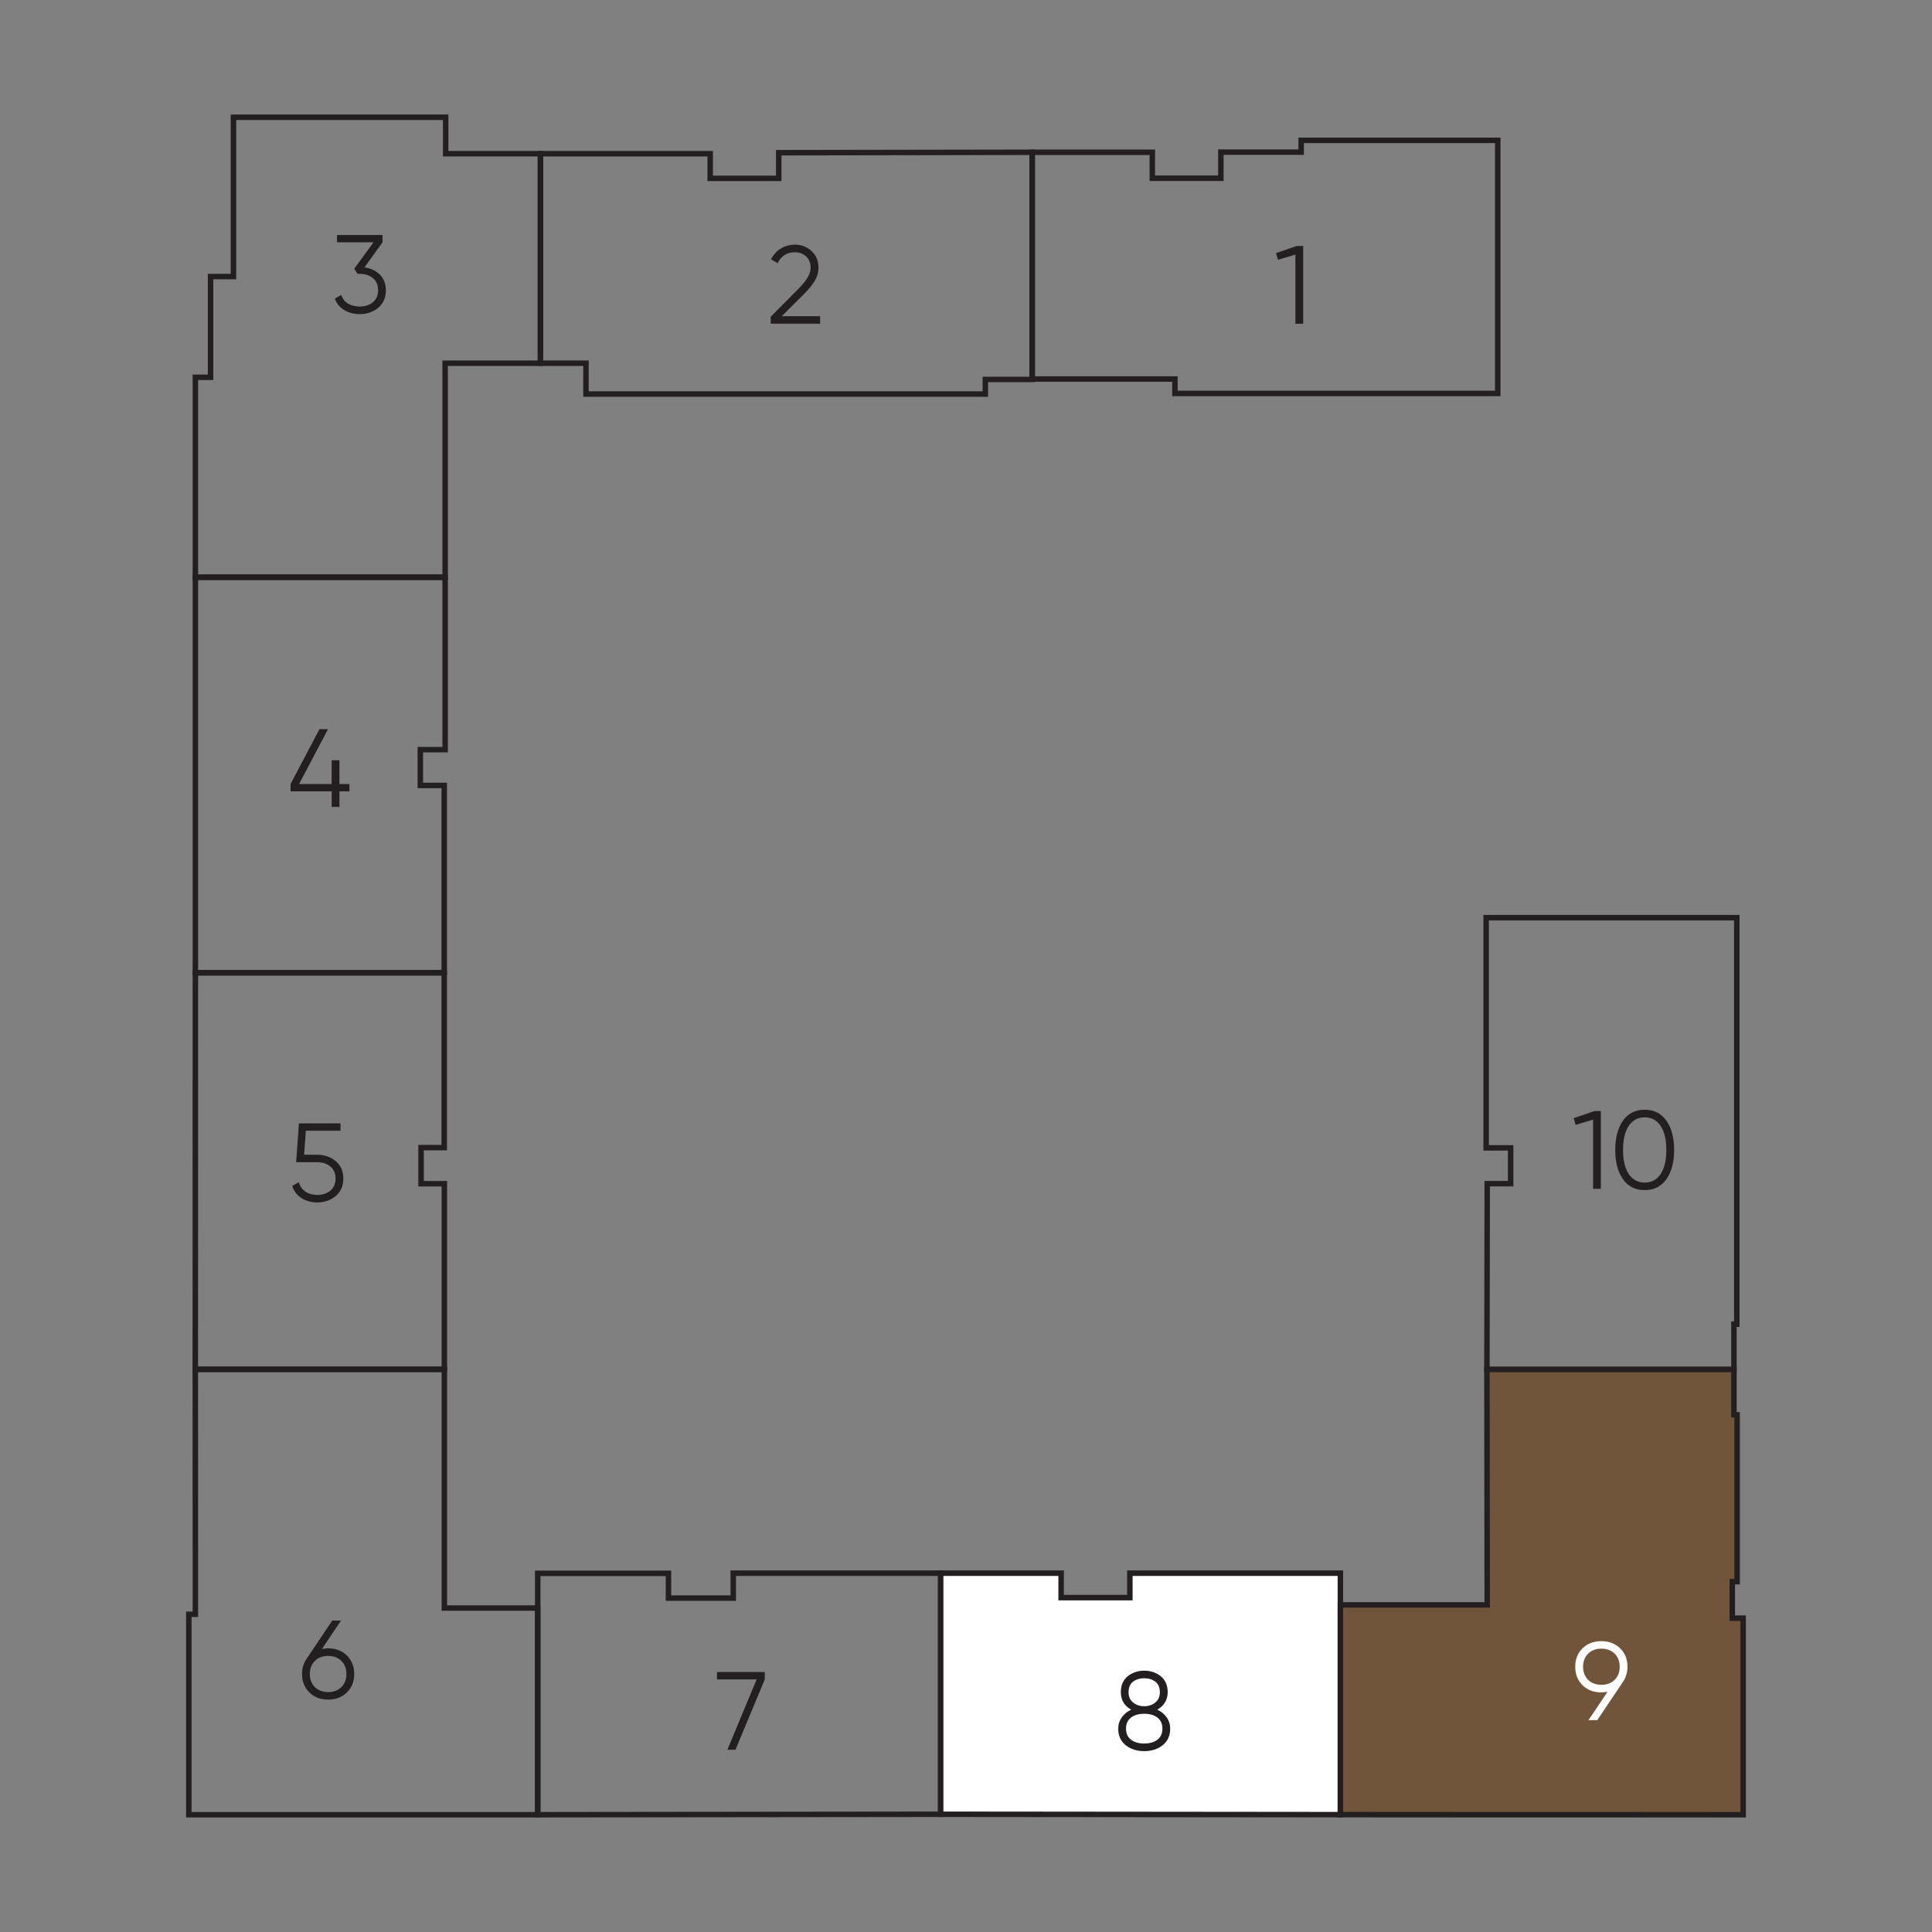 <?xml version="1.0" encoding="utf-8"?>
<!-- Generator: Adobe Illustrator 26.1.0, SVG Export Plug-In . SVG Version: 6.00 Build 0)  -->
<svg version="1.1" baseProfile="basic" xmlns="http://www.w3.org/2000/svg" xmlns:xlink="http://www.w3.org/1999/xlink" x="0px"
	 y="0px" viewBox="0 0 500 500" xml:space="preserve">
<rect x="0" y="0" width="500" height="500" fill="#808080" stroke="none"/>
<style type="text/css">
	.st0{fill:none;}
	.st1{fill:none;stroke:#231F20;stroke-width:1.417;stroke-miterlimit:10;}
	.st2{fill:#FFFFFF;stroke:#231F20;stroke-width:1.417;stroke-miterlimit:10;}
	.st3{fill:#71553A;stroke:#231F20;stroke-width:1.417;stroke-miterlimit:10;}
	.st4{fill:#231F20;}
	.st5{fill:#FFFFFF;}
</style>
<g id="Layer_1">
	<rect y="0" class="st0" width="500" height="500"/>
</g>
<g id="Layer_2">
	<polygon class="st1" points="267.13,98.09 267.13,39.41 298.22,39.41 298.22,46.13 315.96,46.13 315.96,39.37 336.74,39.37 
		336.74,36.32 387.62,36.32 387.62,101.82 304.07,101.82 304.07,98.09 	"/>
	<polygon class="st1" points="255.01,98.2 255.01,101.98 151.65,101.98 151.65,94 144.42,94 139.87,94 139.87,39.78 144.56,39.78 
		183.8,39.78 183.8,46.16 201.54,46.16 201.54,39.52 267.13,39.41 267.13,98.2 	"/>
	<polygon class="st1" points="139.87,94 139.87,39.78 115.34,39.78 115.34,30.35 60.42,30.35 60.42,71.57 54.49,71.57 54.49,97.64 
		50.56,97.64 50.56,149.39 115.2,149.39 115.2,94 	"/>
	<polygon class="st1" points="114.97,251.75 50.56,251.75 50.56,149.39 115.2,149.39 115.2,166.37 115.2,194.01 108.78,194.01 
		108.78,203.27 114.97,203.27 	"/>
	<polygon class="st1" points="50.54,354.38 115,354.38 115,306.35 108.97,306.35 108.97,297 114.97,297 114.97,251.75 50.56,251.75 
			"/>
	<polygon class="st1" points="139.16,469.65 139.16,416.16 115,416.16 115,354.38 50.54,354.38 50.56,401.32 50.56,417.77 
		48.87,417.77 48.87,469.65 	"/>
	<polygon class="st1" points="139.16,469.65 139.16,416.16 139.16,407.18 173,407.18 173,413.59 189.76,413.59 189.76,407.14 
		243.45,407.14 243.45,469.53 	"/>
	<polygon class="st2" points="346.89,469.63 346.89,415.35 346.89,407.14 292.41,407.14 292.41,413.46 274.62,413.46 274.62,407.14 
		243.45,407.14 243.45,469.53 	"/>
	<polygon class="st1" points="448.74,354.41 384.81,354.41 384.89,306.33 390.95,306.33 390.95,297.07 384.61,297.07 384.61,237.5 
		449.48,237.5 449.48,342.7 448.74,342.7 	"/>
	<polygon class="st3" points="451.13,469.65 451.13,418.78 448.31,418.78 448.31,409.34 449.56,409.34 449.56,366.15 448.74,366.15 
		448.74,354.41 384.81,354.41 384.89,415.35 346.89,415.35 346.89,469.63 	"/>
	<g>
		<path class="st4" d="M335.54,63.67h1.72v20.11h-2.01v-17.9l-4.51,1.35l-0.52-1.72L335.54,63.67z"/>
	</g>
	<g>
		<path class="st4" d="M199.46,83.78v-1.81l7.24-7.3c2.07-2.07,3.1-3.84,3.1-5.31c0-1.28-0.4-2.28-1.19-3
			c-0.8-0.72-1.75-1.08-2.86-1.08c-2.07,0-3.57,0.95-4.51,2.84l-1.69-1.01c0.63-1.24,1.49-2.19,2.59-2.83
			c1.09-0.64,2.3-0.96,3.62-0.96c1.61,0,3.02,0.54,4.24,1.62c1.22,1.08,1.82,2.55,1.82,4.41c0,1.17-0.33,2.29-0.98,3.36
			c-0.65,1.07-1.57,2.2-2.76,3.39l-5.75,5.72h9.91v1.95H199.46z"/>
	</g>
	<g>
		<path class="st4" d="M94.31,69.21c1.61,0.21,2.94,0.83,3.98,1.85c1.04,1.02,1.57,2.38,1.57,4.06c0,1.92-0.66,3.42-1.97,4.52
			c-1.31,1.1-2.91,1.65-4.78,1.65c-1.49,0-2.83-0.34-3.99-1.03c-1.17-0.69-1.99-1.68-2.47-2.96l1.67-0.98
			c0.33,1,0.91,1.75,1.75,2.25c0.84,0.51,1.86,0.76,3.04,0.76c1.38,0,2.51-0.37,3.4-1.11c0.89-0.74,1.34-1.78,1.34-3.12
			c0-1.34-0.45-2.38-1.34-3.12s-2.03-1.11-3.4-1.11v-0.03l-0.03,0.03h-0.55l-0.86-1.32l5-6.84h-9.45v-1.9h11.78v1.9L94.31,69.21z"/>
	</g>
	<g>
		<path class="st4" d="M90.43,202.9v1.9h-2.58v4.02h-2.01v-4.02H75.2v-1.9l7.47-14.19h2.21l-7.47,14.19h8.42v-6.15h2.01v6.15H90.43z
			"/>
	</g>
	<g>
		<path class="st4" d="M82.1,298.85c1.88,0,3.47,0.55,4.78,1.65s1.97,2.61,1.97,4.52s-0.66,3.42-1.97,4.52s-2.91,1.65-4.78,1.65
			c-1.51,0-2.86-0.37-4.05-1.11s-1.99-1.8-2.41-3.17l1.69-0.98c0.29,1.07,0.86,1.89,1.71,2.46c0.85,0.57,1.87,0.85,3.06,0.85
			c1.38,0,2.51-0.37,3.4-1.11c0.89-0.74,1.34-1.78,1.34-3.12s-0.45-2.38-1.34-3.12s-2.02-1.11-3.4-1.11h-5.46l0.72-10.05h10.77v1.9
			h-8.99l-0.43,6.21H82.1z"/>
	</g>
	<g>
		<path class="st4" d="M84.92,426.59c1.97,0,3.59,0.62,4.85,1.85c1.26,1.24,1.9,2.83,1.9,4.78c0,1.95-0.63,3.55-1.9,4.78
			c-1.26,1.24-2.88,1.85-4.85,1.85c-1.97,0-3.59-0.62-4.85-1.85c-1.26-1.23-1.9-2.83-1.9-4.78c0-1.51,0.41-2.85,1.24-4.02l6.58-9.8
			h2.27l-4.94,7.35C83.83,426.65,84.37,426.59,84.92,426.59z M81.49,436.62c0.87,0.86,2.02,1.29,3.43,1.29
			c1.42,0,2.56-0.43,3.43-1.29c0.87-0.86,1.31-1.99,1.31-3.39c0-1.4-0.44-2.53-1.31-3.39c-0.87-0.86-2.02-1.29-3.43-1.29
			c-1.42,0-2.56,0.43-3.43,1.29c-0.87,0.86-1.31,1.99-1.31,3.39C80.18,434.63,80.62,435.76,81.49,436.62z"/>
	</g>
	<g>
		<path class="st4" d="M185.57,432.72h12.35v1.9l-7.58,18.21h-2.1l7.58-18.21h-10.26V432.72z"/>
	</g>
	<g>
		<path class="st4" d="M299.51,442.46c1.01,0.48,1.82,1.14,2.43,2c0.6,0.85,0.9,1.82,0.9,2.92c0,1.82-0.64,3.24-1.92,4.27
			c-1.28,1.02-2.88,1.54-4.8,1.54s-3.51-0.51-4.8-1.54c-1.28-1.02-1.92-2.45-1.92-4.27c0-1.09,0.3-2.06,0.91-2.92
			c0.6-0.85,1.41-1.52,2.43-2c-1.78-1.01-2.67-2.52-2.67-4.51c0-1.8,0.6-3.18,1.79-4.14c1.2-0.96,2.62-1.44,4.27-1.44
			c1.65,0,3.07,0.48,4.27,1.44c1.2,0.96,1.8,2.34,1.8,4.14C302.18,439.94,301.29,441.44,299.51,442.46z M292.7,450.23
			c0.86,0.66,2,0.99,3.42,0.99c1.42,0,2.56-0.33,3.42-0.99c0.86-0.66,1.29-1.61,1.29-2.86c0-1.24-0.43-2.2-1.29-2.86
			c-0.86-0.66-2-0.99-3.42-0.99c-1.42,0-2.56,0.33-3.42,0.99c-0.86,0.66-1.29,1.61-1.29,2.86
			C291.41,448.62,291.84,449.57,292.7,450.23z M299.01,435.22c-0.78-0.59-1.74-0.89-2.89-0.89c-1.15,0-2.11,0.3-2.89,0.89
			c-0.78,0.59-1.16,1.5-1.16,2.73c0,1.15,0.4,2.04,1.19,2.67c0.79,0.63,1.75,0.95,2.86,0.95c1.11,0,2.06-0.32,2.86-0.95
			c0.79-0.63,1.19-1.52,1.19-2.67C300.17,436.72,299.79,435.81,299.01,435.22z"/>
	</g>
	<g>
		<path class="st5" d="M421.19,431.35c0,1.51-0.41,2.85-1.24,4.02l-6.58,9.8h-2.27l4.94-7.35c-0.52,0.11-1.05,0.17-1.61,0.17
			c-1.97,0-3.59-0.62-4.86-1.85c-1.26-1.24-1.9-2.83-1.9-4.78s0.63-3.55,1.9-4.78c1.26-1.24,2.88-1.85,4.86-1.85
			c1.97,0,3.59,0.62,4.85,1.85C420.56,427.8,421.19,429.4,421.19,431.35z M411.01,427.96c-0.87,0.86-1.31,1.99-1.31,3.39
			c0,1.4,0.44,2.53,1.31,3.39c0.87,0.86,2.02,1.29,3.43,1.29c1.42,0,2.56-0.43,3.43-1.29c0.87-0.86,1.31-1.99,1.31-3.39
			c0-1.4-0.44-2.53-1.31-3.39c-0.87-0.86-2.02-1.29-3.43-1.29C413.03,426.67,411.88,427.1,411.01,427.96z"/>
	</g>
	<g>
		<path class="st4" d="M412.58,287.55h1.72v20.11h-2.01v-17.9l-4.51,1.35l-0.52-1.72L412.58,287.55z"/>
		<path class="st4" d="M431.26,305.17c-1.33,1.89-3.2,2.83-5.62,2.83s-4.29-0.94-5.62-2.83s-2-4.41-2-7.57c0-3.16,0.67-5.68,2-7.57
			c1.33-1.89,3.2-2.83,5.62-2.83s4.29,0.94,5.62,2.83c1.33,1.89,2,4.41,2,7.57C433.26,300.76,432.59,303.29,431.26,305.17z
			 M421.52,303.84c0.99,1.47,2.36,2.21,4.12,2.21s3.14-0.74,4.12-2.21s1.48-3.55,1.48-6.23c0-2.68-0.49-4.76-1.48-6.23
			c-0.99-1.47-2.36-2.21-4.12-2.21s-3.14,0.74-4.12,2.21c-0.99,1.48-1.48,3.55-1.48,6.23C420.04,300.28,420.54,302.36,421.52,303.84
			z"/>
	</g>
</g>
</svg>
